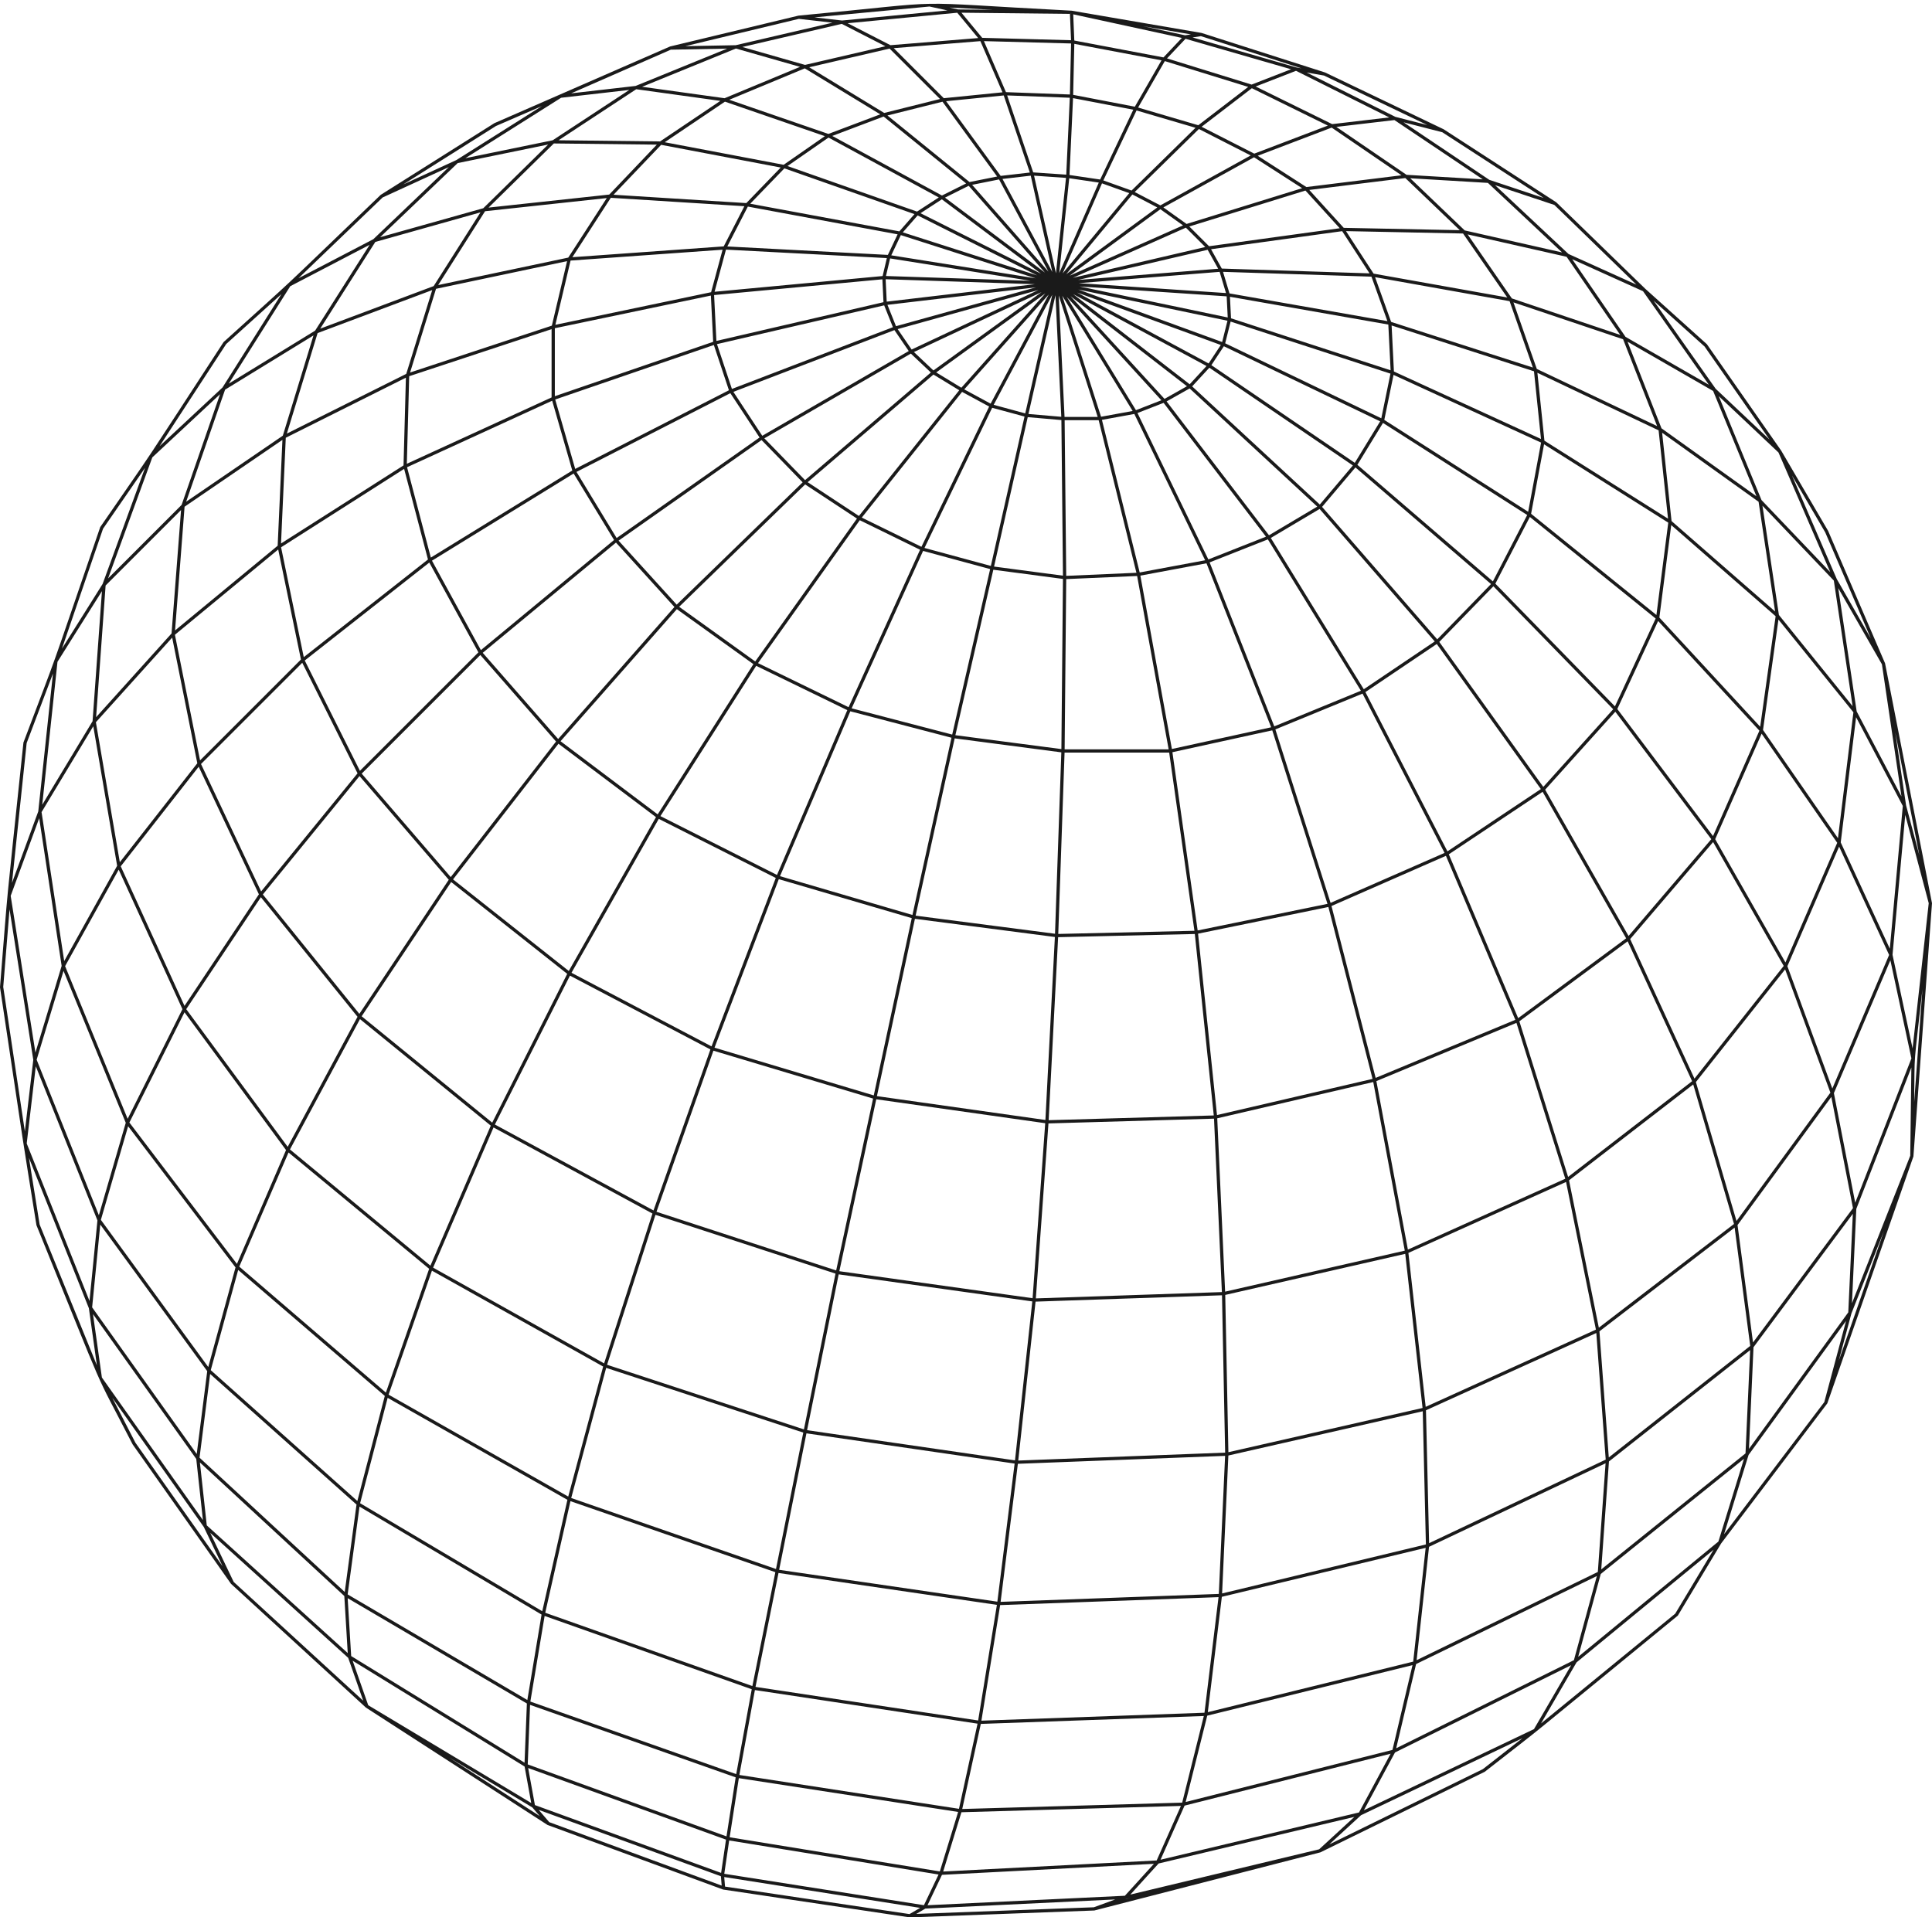<?xml version="1.0" encoding="UTF-8" standalone="no"?><svg xmlns="http://www.w3.org/2000/svg" xmlns:xlink="http://www.w3.org/1999/xlink" fill="#1a1a1a" height="1965.3" preserveAspectRatio="xMidYMid meet" version="1" viewBox="10.0 15.4 1980.0 1965.3" width="1980" zoomAndPan="magnify"><g id="change1_1"><path d="M1990,941.205l-48.114-245.901c0-0.003,0-0.007,0-0.01l-58.342-135.715l-48.058-82.206 c0-0.003,0-0.003-0.003-0.006c0.003-0.003,0-0.006-0.006-0.01c0-0.006-0.003-0.006-0.01-0.016 v-0.003c-0.003-0.003-0.003-0.003-0.007-0.006v-0.003c-0.006-0.01-0.013-0.016-0.016-0.026 l-76.159-109.09l-63.234-56.911c-0.001-0.001-0.002-0.002-0.004-0.002l-91.127-88.55 l-115.409-74.854l-121.549-58.217l-126.538-40.511l-133.115-22.816 c-183.398-9.591-110.759-10.913-279.972,5.058L696.712,63.043l-180.082,78.621l-116.481,73.474 C284.669,325.947,322.342,290.735,239.158,366.009 c-91.036,139.599-62.766,97.343-126.442,189.667c-56.387,164.362-38.775,115.243-78.695,220.828 C14.285,964.753,19.545,908.939,10,1027.329c28.842,192.767,20.585,139.06,37.351,243.927 c76.786,188.983,55.022,140.077,98.595,224.676l100.818,142.926l138.224,126.833 l186.155,120.327h0.003c0,0.003,0.003,0.003,0.003,0.003l179.893,66.179l191.452,28.558 l189.032-7.076l231.624-59.59l168.48-82.589c70.092-54.76,25.01-18.494,197.895-160.095 l44.387-73.982l108.813-143.568l88.235-253.098L1990,941.205z M387.363,1763.271l-15.955-45.59 l176.223,108.442l6.797,37.385L387.363,1763.271z M105.299,1362.405l105.824,148.399 l6.844,62.742l-103.552-146.191L105.299,1362.405z M37.38,1187.473l9.284-79.115l63.195,157.991 l-8.14,82.579L37.38,1187.473z M68.908,693.771l45.567-72.443l-9.609,133.333l-51.57,85.61 L68.908,693.771z M697.468,66.322l57.758-1.091l-93.835,38.26l-66.041,7.579L697.468,66.322z M872.659,39.854l44.748,22.949l-82.369,19.124l-64.269-18.364L872.659,39.854z M1240.779,52.458l103.053,32.978l-5.15-0.896l-106.496-30.762L1240.779,52.458z M1488.108,150.94l103.886,67.357l-55.676-18.558l-87.902-58.973L1488.108,150.94z M1967.708,1200.019l-59.746,151.226l4.464-96.719l56.424-144.923L1967.708,1200.019z M1225.132,1862.46l22.108-88.491l210.349-51.777l-20.538,86.885L1225.132,1862.46z M369.899,1712.876l-3.588-59.307l183.652,107.925l-2.379,60.69L369.899,1712.876z M214.491,1509.551l10.863-85.815l150.022,133.865l-12.077,89.598L214.491,1509.551z M104.423,1355.441l8.338-84.854l109.617,150.258l-10.763,84.914L104.423,1355.441z M299.446,466.273l-4.877,108.507l-105.172,86.849l9.757-126.845L299.446,466.273z M452.96,312.741l-26.614,85.889l-122.365,61.198l31.513-103.02L452.96,312.741z M662.033,106.862l86.209,11.942l-61.759,41.57l-104.056-1.197L662.033,106.862z M834.787,85.483l77.341,47.113l-53.174,20.09l-101.563-35.033L834.787,85.483z M1200.367,77.238 l-27.329,47.535l-63.219-12.156l1.186-52.274L1200.367,77.238z M1370.825,144.137 l-75.41,28.743l-53.95-27.541l51.497-39.521L1370.825,144.137z M1439.054,138.477 l90.563,60.75l-78.16-4.643l-71.903-49.109L1439.054,138.477z M1812.263,529.704 l16.933,112.471l-106.116-92.672l-9.656-90.542L1812.263,529.704z M1909.46,745.515 l-15.827,129.06l-76.82-110.932l15.823-113.195L1909.46,745.515z M1658.757,1509.305 l-9.589-129.275l138.546-106.324l15.983,121.264L1658.757,1509.305z M1474.605,1597.183 l-3.211-136.227l174.573-79.206l9.63,129.781L1474.605,1597.183z M1247.825,1770.395 l14.378-118.243l208.884-50.196l-12.767,116.627L1247.825,1770.395z M996.155,1869.638 l19.022-87.201l228.553-8.105l-22.172,88.793L996.155,1869.638z M973.182,1933.648 l-215.399-35.015l9.406-60.608l224.743,34.638L973.182,1933.648z M295.124,578.625 l23.291,112.777L215.021,794.81l-25.755-128.776L295.124,578.625z M425.987,402.514 l-2.432,89.945l-125.548,80.022l4.871-108.393L425.987,402.514z M591.179,283.077 l-15.627,66.116l-145.283,48.033l26.583-85.787L591.179,283.077z M687.564,163.85 l122.56,23.268l-35.274,36.451l-136.066-8.558L687.564,163.85z M859.088,156.41 l113.006,61.395l-22.275,14.481L817.061,185.597L859.088,156.41z M915.574,134.844 l84.548,68.588l-24.749,12.385l-112.431-61.077L915.574,134.844z M1291.757,174.744 l-92.586,51.179l-26.287-13.699l65.8-64.597L1291.757,174.744z M1344.505,208.304 l-118.46,36.647l-23.763-16.957l92.931-51.376L1344.505,208.304z M1450.244,197.913 l55.807,53.435l-118.93-2.408l-35.316-38.846L1450.244,197.913z M1709.814,456.52 l9.657,90.537l-126.667-79.918l-7.202-69.621L1709.814,456.52z M1829.749,647.049 l-15.835,113.27L1710.594,648.407l12.153-94.8L1829.749,647.049z M1946.046,994.229 l-58.196,136.922l-46.06-125.412l53.012-122.542L1946.046,994.229z M1015.792,1779.111 l19.21-118.466l223.811-8.142l-14.4,118.47L1015.792,1779.111z M767.74,1834.769 l15.918-87.038l228.172,34.442l-19.037,87.281L767.74,1834.769z M575.292,352.775v69.989 l-148.358,68.012l2.427-89.761L575.292,352.775z M750.534,271.355l-11.774,43.558 l-159.581,33.412l15.56-65.83L750.534,271.355z M776.428,227.141l153.478,28.456 l-9.985,21.077l-164.52-8.649L776.428,227.141z M950.444,236.197l122.434,61.46l-137.633-44.091 L950.444,236.197z M975.253,219.712l101.635,76.229l-123.519-61.99L975.253,219.712z M1196.049,228.035l-93.372,68.433l67.832-81.744L1196.049,228.035z M1222.418,246.428 l-116.199,51.569l92.962-68.143L1222.418,246.428z M1347.875,210.719l35.142,38.629 l-133.917,18.436l-20.255-20.226L1347.875,210.719z M1582.096,395.98l7.177,69.388 l-150.721-69.174l-2.36-47.185L1582.096,395.98z M1719.708,551.121l-12.137,94.653 L1579.136,542.051l13.281-71.237L1719.708,551.121z M1746.577,1120.994l-65.897-143.037 l84.996-99.432l72.347,126.963L1746.577,1120.994z M1268.905,1503.923l-3.226-161.205 l184.476-42.105l17.739,157.984L1268.905,1503.923z M1035.47,1657.321l17.688-141.508 l212.379-8.136l-6.428,141.515L1035.47,1657.321z M784.283,1744.487l23.567-116.772 l223.819,32.692l-19.217,118.52L784.283,1744.487z M738.535,318.353l2.371,47.399 l-162.283,55.756v-69.675L738.535,318.353z M918.875,279.945l-4.329,18.401l-172.217,16.118 l11.676-43.19L918.875,279.945z M1071.463,300.7l-148.062-23.591l9.812-20.712 L1071.463,300.7z M1247.654,271.441l10.785,19.412l-143.523,11.489L1247.654,271.441z M1432.811,348.079l2.344,46.862L1271.607,341.673l-1.104-22.073L1432.811,348.079z M1589.358,469.053l-13.221,70.928l-147.453-94.162l9.469-46.156L1589.358,469.053z M1678.999,974.798l-85.466-149.947l71.912-79.899l98.379,130.615L1678.999,974.798z M808.502,1624.473l27.978-139.882l213.35,30.997l-17.69,141.547L808.502,1624.473z M914.312,301.701l1.117,23.442l-171.234,39.715l-2.353-47.013L914.312,301.701z M1267.148,319.152l1.084,21.667l-151.761-31.776L1267.148,319.152z M1271.185,345.028 l163.827,53.357l-9.393,45.781l-159.996-76.888L1271.185,345.028z M1591.644,821.971 l-106.609-148.594l55.446-57.027l122.806,126.019L1591.644,821.971z M837.134,1481.345 l32.373-159.709l198.45,27.744l-17.744,162.924L837.134,1481.345z M1424.444,447.289 l-25.996,42.536l-146.986-100.135l12.805-19.376L1424.444,447.289z M1482.943,670.75 l-118.022-135.794l34.194-40.437l138.94,119.545L1482.943,670.75z M1407.679,721.879 l-95.313-155.071l50.022-29.704l118.002,135.772L1407.679,721.879z M870.185,1318.394 l37.839-176.214l173.155,24.526l-12.926,179.377L870.185,1318.394z M926.638,353.763 l14.687,21.469l-150.106,86.844l-29.617-45.021L926.638,353.763z M963.99,397.214 L835.058,507.551l-41.712-42.864l150.122-86.855L963.99,397.214z M1359.976,534.667 l-49.47,29.398l-104.931-137.207l23.607-13.281L1359.976,534.667z M908.719,1138.935 l38.941-181.732l143.424,18.621l-9.703,187.57L908.719,1138.935z M835.15,511.953 l53.097,34.984L783.981,693.408l-77.969-56.036L835.15,511.953z M995.995,417.103 l27.733,15.022l-69.402,143.763l-61.143-29.953L995.995,417.103z M948.367,953.956l40.021-181.716 l109.302,14.323l-6.465,185.939L948.367,953.956z M1059.984,442.366l-34.501,153.111 l-68.027-18.412l69.361-143.679L1059.984,442.366z M1135.954,446.088l38.704,156.424 l-71.956,3.153l-1.614-159.553L1135.954,446.088z M989.12,768.99l38.889-169.601l71.367,9.426 l-1.615,174.412L989.12,768.99z M1097.758,445.971l1.611,159.505l-70.623-9.335 l34.514-153.155L1097.758,445.971z M956.028,580.098l68.72,18.616l-38.897,169.632 l-103.05-26.898L956.028,580.098z M1102.704,608.976l72.674-3.178l32.303,177.659 l-106.593,0.013L1102.704,608.976z M1178.004,602.178l-38.701-156.409l33.205-6.067 l72.576,149.981L1178.004,602.178z M1138.412,442.573l-39.791-124.037l72.17,118.124 L1138.412,442.573z M1134.984,442.783l-33.99,0.006l-5.948-124.5L1134.984,442.783z M1097.655,442.627l-33.657-2.893l27.704-121.701L1097.655,442.627z M1060.715,439.14 l-32.344-8.783l60.017-112.771L1060.715,439.14z M952.925,578.877l-73.252,161.407 l-92.823-45.166L891.131,548.623L952.925,578.877z M784.971,697.881l93.371,45.421 l-72.044,168.94l-119.461-60.321L784.971,697.881z M881.451,744.501l103.672,27.083 L945.11,953.254l-135.724-39.771L881.451,744.501z M1101.016,786.788h107.214l25.869,182.684 l-139.547,3.23L1101.016,786.788z M1211.006,783.128l-32.314-177.707l67.779-12.639 l66.272,168.092L1211.006,783.128z M1248.367,588.833l-72.621-150.068l26.772-10.428 l104.898,137.157L1248.367,588.833z M1203.441,424.257l-96.328-105.278l119.313,92.331 L1203.441,424.257z M1200.229,425.674l-26.05,10.158l-70.995-116.215L1200.229,425.674z M1025.238,429.154l-27.034-14.638l86.576-97.245L1025.238,429.154z M995.249,412.836 l-25.764-15.681l111.866-81.032L995.249,412.836z M993.088,415.416L890.246,544.282 l-52.531-34.626L966.642,399.321L993.088,415.416z M790.479,466.475l42.116,43.321 L703.505,635.173l-59.571-65.607L790.479,466.475z M703.674,639.792l78.455,56.356 l-98.106,153.996l-99.568-74.982L703.674,639.792z M685.121,854.757l119.929,60.555 l-65.839,172.657l-143.533-75.447L685.121,854.757z M808.137,916.558l136.268,39.939 l-38.937,181.704l-163.186-48.935L808.137,916.558z M1094.409,976.019l140.1-3.249 l19.412,185.978l-169.217,4.858L1094.409,976.019z M1237.412,969.133l-25.871-182.715 l102.332-22.407l56.589,177.845L1237.412,969.133z M1315.945,759.924l-66.262-168.064 l59.688-23.582l95.362,155.152L1315.945,759.924z M1396.483,492.502l-33.895,40.058 L1231.77,411.442l17.636-19.134L1396.483,492.502z M1229.236,409.28l-119.416-92.415 l136.682,73.711L1229.236,409.28z M966.623,395.121l-19.99-18.881l130.859-61.436 L966.623,395.121z M944.292,373.669l-14.329-20.945l144.225-40.049L944.292,373.669z M928.269,349.748l-8.76-21.893l151.998-17.892L928.269,349.748z M916.139,328.39l8.964,22.404 l-164.998,63.279l-15.315-45.943L916.139,328.39z M758.496,418.397l29.937,45.453 L641.96,566.889l-41.149-67.774L758.496,418.397z M641.29,571.565l59.903,66.015 L582.024,772.891l-77.301-88.345L641.29,571.565z M582.323,777.725l99.977,75.259 l-89.39,157.678l-118.612-93.865L582.323,777.725z M594.12,1015.431l143.94,75.658 l-58.317,165.04l-162.553-88.072L594.12,1015.431z M741.14,1092.365l163.631,49.082 l-37.827,176.164l-184.152-60.119L741.14,1092.365z M1084.502,1166.921l169.669-4.88 l8.078,177.747l-190.671,6.489L1084.502,1166.921z M1257.223,1158.345l-19.403-185.92 l133.569-27.357l45.269,176.203L1257.223,1158.345z M1373.633,940.848l-56.578-177.804 l89.337-36.691l84.068,163.285L1373.633,940.848z M1493.387,888.056l-84.062-163.268 l73.141-49.294l106.683,148.693L1493.387,888.056z M1539.967,611.326l-138.871-119.48 l26.26-42.932l147.792,94.374L1539.967,611.326z M1248.643,387.957l-134.83-72.722 l147.32,53.783L1248.643,387.957z M918.735,324.6l-1.093-22.981l153.008,5.095L918.735,324.6 z M741.579,369.034l15.46,46.379L599.501,496.051l-20.505-71.161L741.579,369.034z M597.902,500.741l41.409,68.146L502.84,681.793l-50.129-91.7L597.902,500.741z M502.256,686.785l77.606,88.689L471.926,914.429l-91.253-106.051L502.256,686.785z M472.37,919.479l118.945,94.13l-76.878,152.52L380.628,1057.099L472.37,919.479z M515.793,1171.056l162.868,88.245l-49.542,153.594l-175.251-98.16L515.793,1171.056z M681.734,1260.623l184.529,60.244l-32.366,159.682l-201.737-66.246L681.734,1260.623z M1071.284,1349.595l191.073-6.508l3.231,161.283l-212.044,8.121L1071.284,1349.595z M1265.561,1339.359l-8.078-177.688l159.888-37.167l32.308,172.835L1265.561,1339.359z M1419.831,1120.255l-45.261-176.18l117.291-51.442l71.123,168.083L1419.831,1120.255z M1565.875,1059.017l-71.06-167.94l96.12-64.081l85.616,150.221L1565.875,1059.017z M1665.064,739.441l-122.557-125.773l35.355-68.378l128.933,104.114L1665.064,739.441z M1115.459,305.637l144.481-11.574l6.513,21.713L1115.459,305.637z M1267.97,344.157 l-5.458,21.828l-147.424-53.831L1267.97,344.157z M917.975,298.309l4.24-18.025l143.991,22.95 L917.975,298.309z M575.89,426.142l20.619,71.553l-144.975,89.226l-24.371-92.604 L575.89,426.142z M449.967,592.021l50.316,92.04L378.864,805.49l-56.539-113.078 L449.967,592.021z M378.432,810.878l91.489,106.279l-91.64,137.475l-98.905-122.396 L378.432,810.878z M378.91,1059.995l134.063,109.2l-61.865,143.537l-143.944-119.124 L378.91,1059.995z M452.669,1317.85l175.473,98.279l-35.791,133.286L408.247,1444.961 L452.669,1317.85z M631.226,1417.469l202.013,66.344l-27.966,139.826l-209.87-72.753 L631.226,1417.469z M1452.859,1296.253l-32.286-172.721l143.547-59.679l50.041,159.777 L1452.859,1296.253z M1617.059,1221.766l-49.956-159.514l110.966-82.015l66.078,143.398 L1617.059,1221.766z M1765.57,872.371l-98.087-130.228l41.828-90.243l103.81,112.442 L1765.57,872.371z M1270.038,316.147l-6.63-22.101l152.104,4.927l16.362,45.578 L1270.038,316.147z M1262.155,290.684l-11.013-19.825l134.375-18.513l28.054,43.249 L1262.155,290.684z M1245.205,268.598l-135.698,31.582l115.85-51.426L1245.205,268.598z M1099.031,295.649l40.348-92.305l27.927,10.037L1099.031,295.649z M1095.565,295.257 l10.234-97.169l30.292,4.462L1095.565,295.257z M1092.187,295.525l-22.429-100.049 l32.734,2.254L1092.187,295.525z M1066.35,195.462l22.138,98.778l-51.11-95.411 L1066.35,195.462z M1033.886,199.325l50.606,94.502l-78.206-88.977L1033.886,199.325z M1002.751,205.842l78.166,88.962l-102.45-76.823L1002.751,205.842z M424.163,496.002 l24.44,92.87L321.318,688.983l-23.255-112.603L424.163,496.002z M319.766,694.743 l56.666,113.332l-98.819,121.065L216.001,798.524L319.766,694.743z M277.353,935.035 l99.06,122.587l-71.578,133.297l-103.983-141.12L277.353,935.035z M305.697,1196.714 l144.113,119.232l-44.346,126.896l-150.25-129.141L305.697,1196.714z M407.286,1448.206 l184.223,104.53l-25.785,114.205l-186.665-110.718L407.286,1448.206z M594.613,1554.108 l210.004,72.799l-23.56,116.726l-212.273-75.138L594.613,1554.108z M1268.883,1507.315 l199.209-45.348l3.226,136.509l-208.861,50.221L1268.883,1507.315z M1471.109,1457.428 l-17.718-157.799l161.573-72.709l30.604,151.354L1471.109,1457.428z M1648.555,1376.302 l-30.542-151.067l127.273-98.272l41.8,143.028L1648.555,1376.302z M1789.639,1266.921 l-41.614-142.391l91.445-115.509l46.409,126.371L1789.639,1266.921z M1839.806,1001.937 l-72.002-126.375l47.599-108.137l77.466,111.853L1839.806,1001.937z M1435.708,345.371 l-16.465-45.864l137.848,24.598l23.869,68.027L1435.708,345.371z M1417.722,295.869l-28.288-43.571 l119.969,2.45l45.303,65.567L1417.722,295.869z M1169.682,210.713l-28.927-10.379l34.022-71.706 l60.442,17.751L1169.682,210.713z M1137.501,199.423l-31.441-4.66l3.636-78.779l61.765,11.869 L1137.501,199.423z M1102.747,194.411l-33.862-2.308l-26.709-78.892l64.206,2.377 L1102.747,194.411z M1038.672,113.231l26.751,79.011l-29.877,3.452l-55.915-76.548 L1038.672,113.231z M975.898,119.651l56.01,76.678l-28.31,5.662l-84.09-68.224L975.898,119.651z M947.176,234.874l-15.471,17.683l-152.849-28.34l35.021-36.229L947.176,234.874z M635.97,218.147l136.906,8.621l-21.178,41.178l-155.098,11.092L635.97,218.147z M213.636,801.315l61.686,130.774l-76.225,114.359l-65.371-143.075L213.636,801.315z M199.084,1053.012l104.061,141.227L252.812,1310.904l-110.215-144.889L199.084,1053.012z M254.098,1317.133l150.264,129.11l-28.135,107.694l-150.234-134.095L254.098,1317.133z M378.442,1559.693l186.575,110.665l-14.585,87.585l-184.141-108.245L378.442,1559.693z M568.154,1671.771l212.267,75.138l-15.911,86.997l-210.979-74.382L568.154,1671.771z M1806.566,1391.421l-15.857-120.325l96.119-131.361l22.174,114.032L1806.566,1391.421z M1911.313,1248.204l-21.86-112.315l57.887-136.195l21.558,100.606L1911.313,1248.204z M1946.772,987.852l-50.315-108.958l15.742-128.351l47.879,90.971L1946.772,987.852z M1584.991,393.559l-23.943-68.237l112.369,37.832l34.872,88.985L1584.991,393.559z M1559.42,321.281l-45.334-65.614l101.432,22.942l54.986,80.085L1559.42,321.281z M1511.11,251.58l-55.864-53.461l79.637,4.757l76.03,71.278L1511.11,251.58z M1446.305,195.074l-97.463,12.059l-49.882-32.059l75.786-28.87L1446.305,195.074z M1238.056,143.772l-61.677-18.136l27.374-47.604l85.467,26.459L1238.056,143.772z M1106.497,112.259l-65.548-2.412l-22.585-52.302l89.32,2.415L1106.497,112.259z M1014.742,57.557l22.663,52.47l-60.175,6.031l-51.293-51.293L1014.742,57.557z M921.675,65.213l51.683,51.659l-57.184,14.308l-76.875-46.843L921.675,65.213z M855.359,154.945l-42.24,29.37L691.244,161.184l61.708-41.574L855.359,154.945z M577.584,162.453l105.578,1.188l-48.77,51.189l-123.698,13.361L577.584,162.453z M507.114,231.906l124.739-13.475l-39.476,61.005l-133.315,28.153L507.114,231.906z M186.451,668.94l25.762,128.81L132.804,899.182l-24.528-143.488L186.451,668.94z M131.636,906.812l65.337,143.002l-56.166,112.391L76.725,1005.693L131.636,906.812z M141.3,1169.809l110.077,144.711l-27.944,102.119L113.384,1265.786L141.3,1169.809z M553.227,1762.915l210.717,74.292l-9.393,60.52l-203.703-73.784L553.227,1762.915z M757.29,1901.895l214.583,34.912l-14.97,31.439l-204.635-32.192L757.29,1901.895z M975.386,1937.132l217.199-11.288l-29.758,32.736l-202.259,9.707L975.386,1937.132z M1195.404,1922.391l-218.785,11.344l18.695-60.767l224.931-6.473L1195.404,1922.391z M1474.539,1600.898l180.923-85.617l-7.925,111.387l-185.718,90.44L1474.539,1600.898z M1658.918,1513.421l144.704-114.15l-4.742,105.875l-147.85,118.922L1658.918,1513.421z M1807.064,1396.33l101.799-136.795l-4.664,101.038l-101.781,139.942L1807.064,1396.33z M1970.111,1090.054l-20.562-95.958l13.039-143.404l24.062,90.519L1970.111,1090.054z M1963.414,840.841l-11.053-74.77l24.698,126.1L1963.414,840.841z M1958.708,831.763 l-45.895-87.136l-18.9-126.39l44.767,78.056L1958.708,831.763z M1908.64,739.25 l-75.537-93.485l-16.861-112.001l73.15,76.742L1908.64,739.25z M1712.766,454.428 l-34.785-88.756l87.713,50.467l44.373,107.935L1712.766,454.428z M1675.9,360.671 l-54.631-79.572l72.562,32.769l67.494,95.916L1675.9,360.671z M1617.46,275.723 l-75.241-70.506l60.768,20.257l84.04,81.666L1617.46,275.723z M1375.257,142.626 l-78.38-38.568l41.333-16.076l95.555,47.764L1375.257,142.626z M1333.141,86.379l-40.437,15.726 l-86.693-26.849l18.977-20.095L1333.141,86.379z M1202.386,74.242l-91.39-17.291 l-1.122-26.877l111.366,24.204L1202.386,74.242z M1107.651,56.627l-91.04-2.451 l-21.272-25.749l111.185,1.21L1107.651,56.627z M1012.484,54.41l-89.899,7.304 l-43.862-22.495L991.043,28.457L1012.484,54.41z M829.913,83.926l-77.324,32.15 l-84.535-11.74l96.141-39.189L829.913,83.926z M585.068,115.603l69.858-8.017l-78.529,51.607 l-89.469,18.351L585.068,115.603z M479.055,182.562l92.71-19.016l-66.489,65.303L399.554,258.545 L479.055,182.562z M394.641,263.386l107.778-30.299l-47.975,75.562l-116.258,43.628 L394.641,263.386z M299.838,461.989l-99.069,67.692l39.899-114.859l90.608-55.608L299.838,461.989 z M185.821,664.689l-77.317,85.82l9.727-134.973l77.32-77.359L185.821,664.689z M105.605,759.831l24.446,143.015l-54.257,97.665L52.589,847.842L105.605,759.831z M75.117,1010.554l63.766,155.736l-27.559,94.754L47.556,1101.622L75.117,1010.554z M221.906,1578.938l-7.036-64.5l148,136.9l3.509,58.493L221.906,1578.938z M551.293,1827.644l202.753,73.409l-5.011,34.097l-190.837-69.524L551.293,1827.644z M752.219,1939.388l200.773,31.615l-10.896,6.357l-189.064-28.187L752.219,1939.388z M958.359,1971.727l194.532-9.364l-21.86,8.021l-182.018,6.797L958.359,1971.727z M1164.076,1961.807l5.043-1.209l-5.859,1.508L1164.076,1961.807z M1168.428,1957.367 l28.967-31.866l200.653-47.773l-36.125,33.233L1168.428,1957.367z M1402.765,1873.183 l-203.382,48.45l24.62-55.453l211.177-53.199L1402.765,1873.183z M1461.26,1721.083 l185.266-90.216l-23.521,86.251l-182.13,90.262L1461.26,1721.083z M1650.519,1628.753 l146.793-118.07l-26.224,84.84l-143.695,118.149L1650.519,1628.753z M1802.018,1506.728 l99.892-137.349l-22.282,83.186l-102.719,135.401L1802.018,1506.728z M1907.428,1361.654 l33.455-84.68l-46.455,133.215L1907.428,1361.654z M1980.216,1029.261l-8.485,115.986 C1972.442,1088.991,1970.697,1114.931,1980.216,1029.261z M1880.578,561.075l46.715,108.671 l-34.843-60.756l-45.934-106.163L1880.578,561.075z M1885.726,601.838l-70.459-73.879 l-43.767-106.46l61.155,57.69L1885.726,601.838z M1823.436,465.911l-55.142-52.017 l-63.592-90.325l52.211,46.99L1823.436,465.911z M1440.054,135.182l-90.951-45.449l17.766,3.09 l105.916,50.751L1440.054,135.182z M1224.524,51.587l-42.744-9.283l48.757,8.357L1224.524,51.587 z M1027.815,25.455l-35.809-0.384l-8.931-1.942L1027.815,25.455z M962.589,22.083l18.4,4 l-108.01,10.354l-28.297-3.231L962.589,22.083z M828.733,34.734l34.403,3.931l-99.108,23.069 l-51.673,0.975L828.733,34.734z M518.299,144.55l47.072-20.427l-87.679,55.353l-54.349,24.938 L518.299,144.55z M402.117,217.821l67.864-31.15l-77.377,73.912l-76.734,40.035 L402.117,217.821z M307.487,308.75l81.359-42.447l-55.907,88.023l-88.463,54.291 L307.487,308.75z M241.83,368.009l56.611-51.164l-60.444,95.798l-64.465,60.096 L241.83,368.009z M166.101,484.219l69.433-64.773l-39.428,113.504l-75.343,75.344 L166.101,484.219z M115.588,557.38l43.036-62.402l-43.512,119.081L73.474,680.308 L115.588,557.38z M37.311,777.063l26.968-71.272L49.219,847.115L22.285,920.376L37.311,777.063z M50.171,854.095L73.179,1005.462l-26.866,88.855l-25.366-160.651L50.171,854.095z M19.767,947.544 l24.346,154.189l-8.634,73.391l-22.157-148.097L19.767,947.544z M39.694,1202.28l61.389,154.051 l8.222,58.584l-58.695-144.373L39.694,1202.28z M148.787,1494.212l-23.698-46.025 l93.789,132.409l19.243,40.237L148.787,1494.212z M249.504,1636.913l-24.035-50.256 l141.365,128.041l15.394,43.977L249.504,1636.913z M470.446,1816.985l85.128,51.06l7.599,8.87 L470.446,1816.985z M572.882,1883.124l-10.761-12.554l186.689,68.012l0.797,9.578 L572.882,1883.124z M1529.717,1828.775l-157.399,77.152l32.511-29.908l165.43-78.92 L1529.717,1828.775z M1582.088,1787.765l-174.325,83.166l31.893-59.231l180.534-89.47 L1582.088,1787.765z M1726.818,1669.448l-137.491,112.489l36.377-62.566l140.445-115.477 L1726.818,1669.448z"/></g></svg>